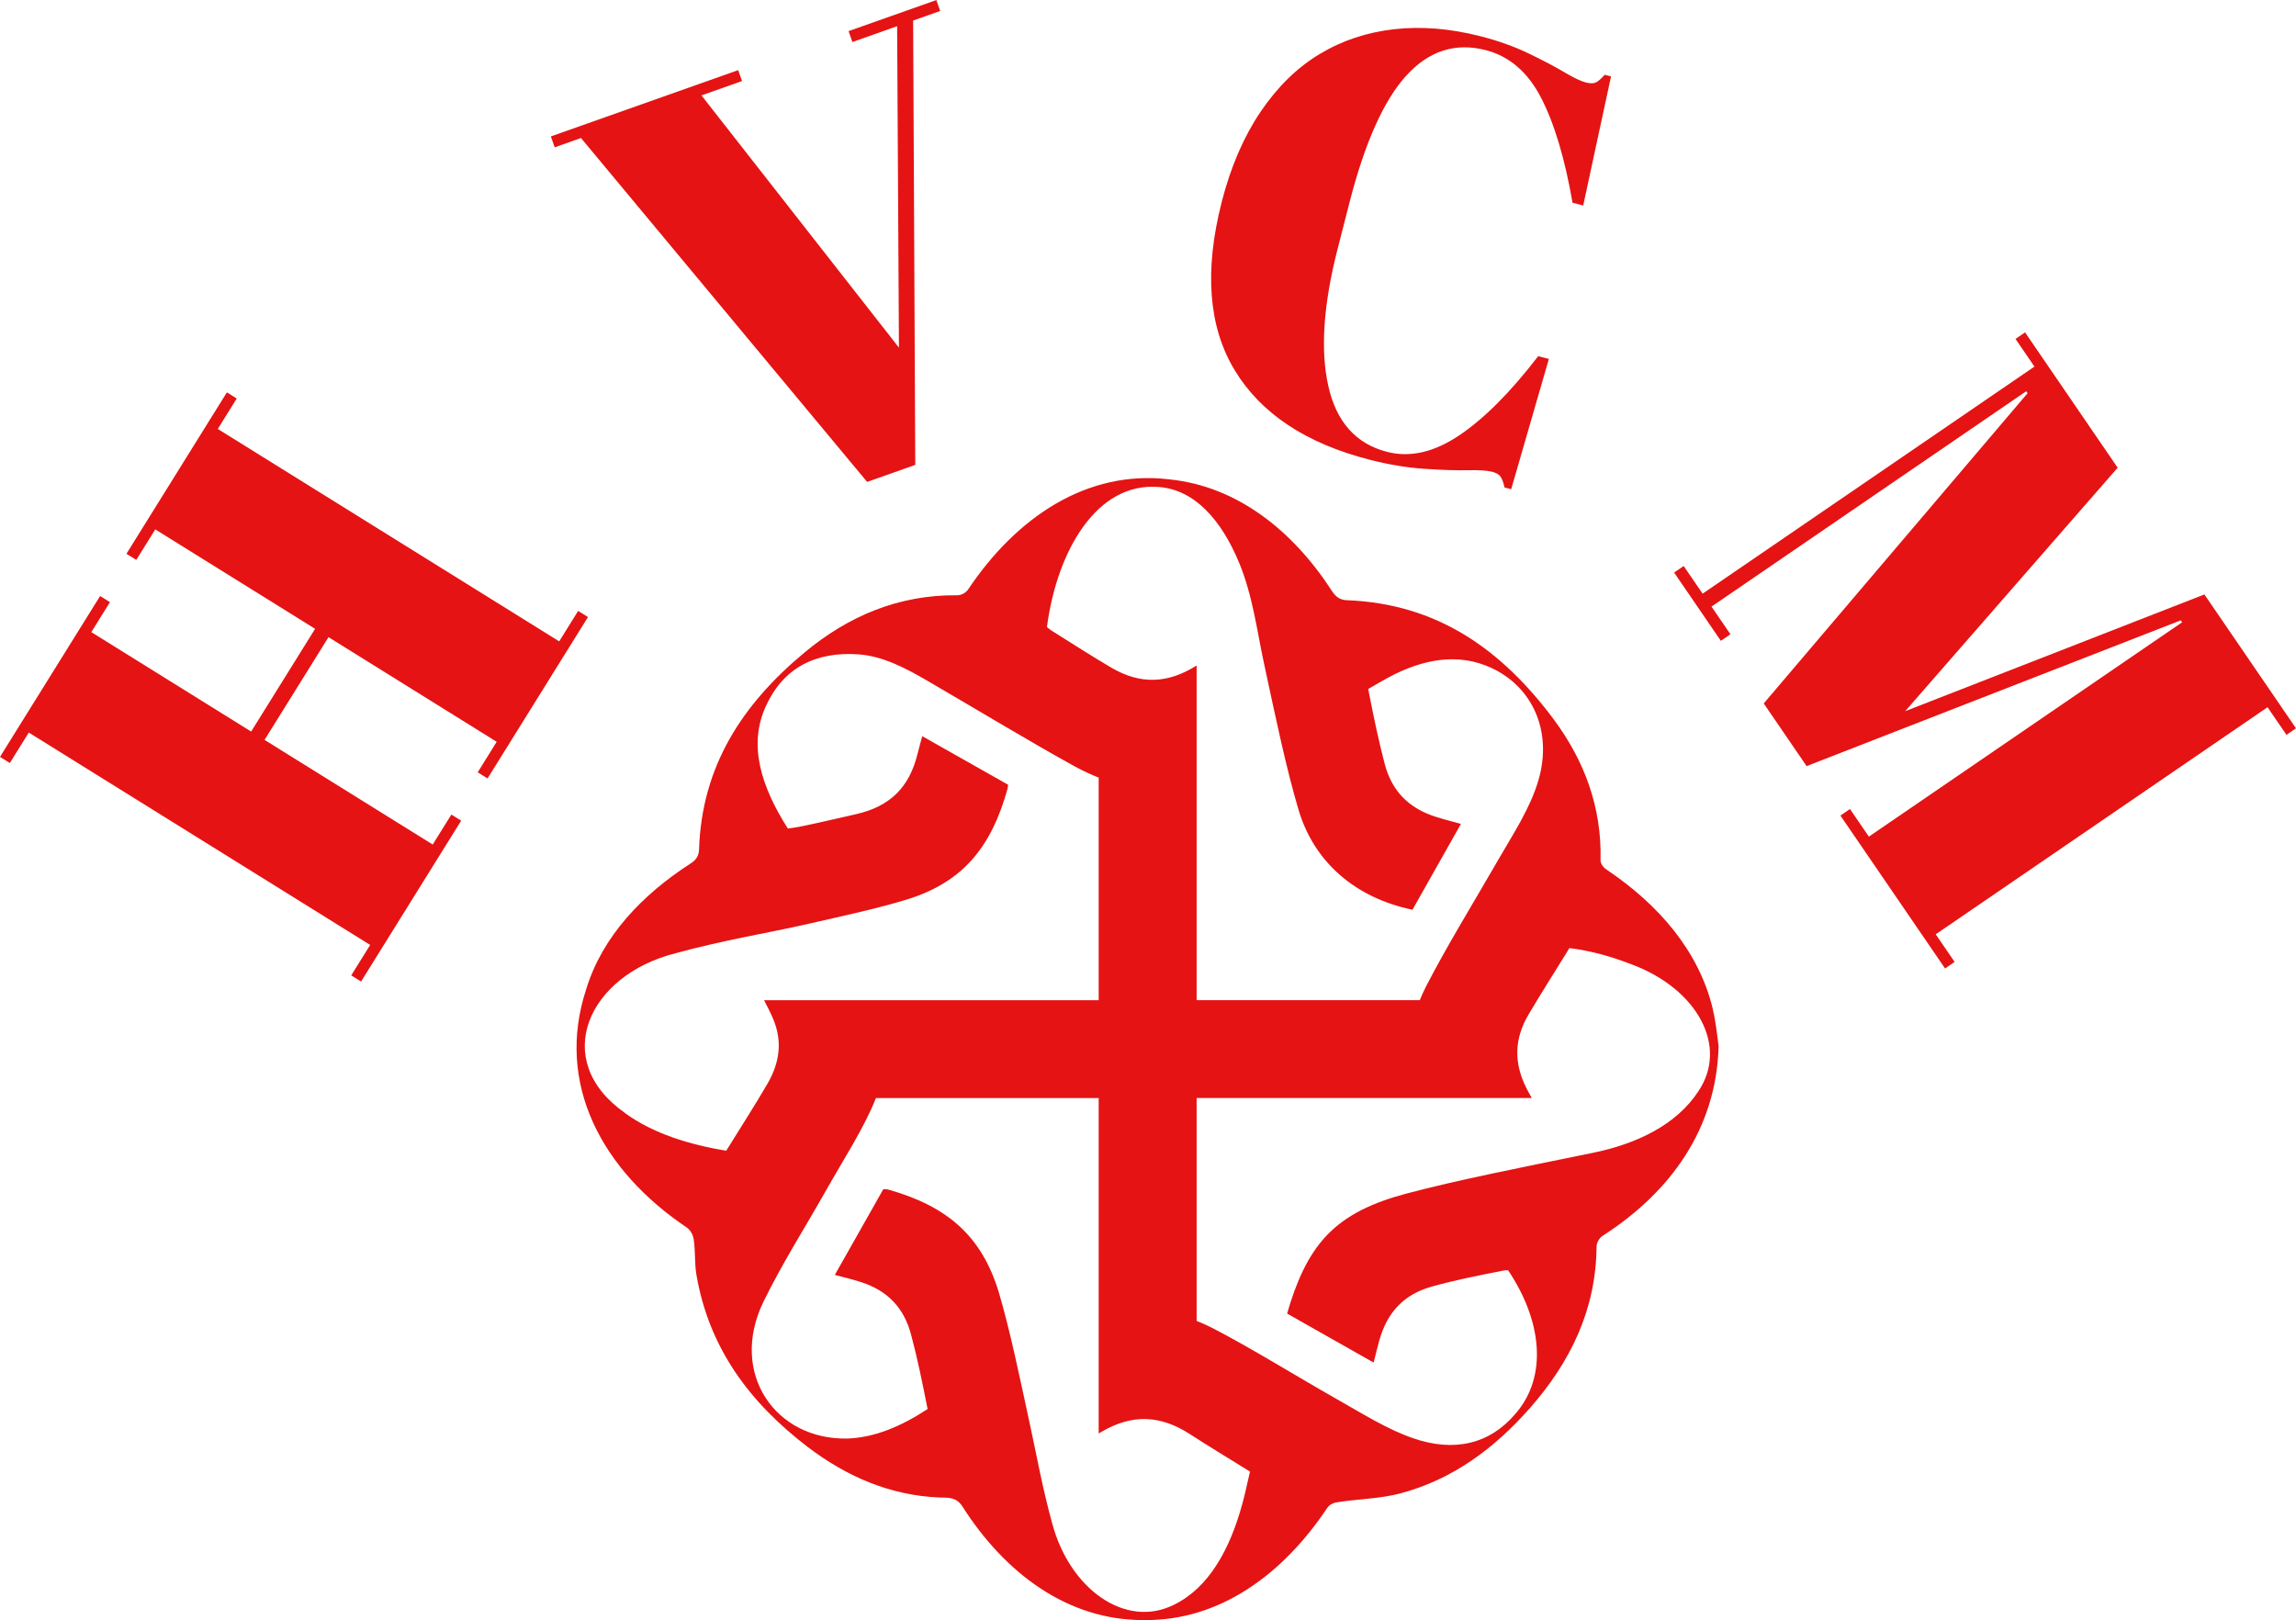 <?xml version="1.0" encoding="UTF-8"?><svg id="Layer_2" xmlns="http://www.w3.org/2000/svg" viewBox="0 0 697.25 492"><defs><style>.cls-1{fill:#e51313;}.cls-1,.cls-2{stroke-width:0px;}.cls-2{fill:#e51313;}</style></defs><g id="Layer_1-2"><g id="logo-logo"><path class="cls-1" d="M515.7,331.51c-6.6,10.01-18.46,15.84-32.05,18.61-22.42,4.59-40.89,8.2-56.66,12.39-9.93,2.64-18.19,6.38-24.26,12.85-5.64,6.06-9.09,13.93-11.86,23.56,8.29,4.67,16.93,9.59,26.28,14.88.6-2.43,1.13-4.62,1.72-6.74,2.42-8.59,7.48-13.97,16-16.36,6.73-1.87,14-3.34,21.77-4.86.42-.08.9-.05,1.33-.08,10.12,15.03,12.27,32.09,2.23,43.6-7.81,9.2-18.61,11.78-31.23,7.36-7.64-2.65-15.03-7.3-22.07-11.28-13.97-7.92-26.64-15.88-38.61-22.08-1.65-.85-3.29-1.58-4.9-2.22v-67.68h101.78c-.55-.98-1.09-1.94-1.58-2.91-3.89-7.67-3.83-14.94.62-22.49,3.82-6.45,8.03-13.07,12.4-20.14,6.73.86,12.92,2.63,19.01,5,19.75,7.4,29.44,24.85,20.08,38.58M377.2,456.94c-3.68,13.44-10.03,25.2-20.65,30.39-14.8,7.44-31.76-4.82-37.03-24.74-2.89-10.41-4.71-20.62-6.71-29.81-3.31-15.29-6.05-28.64-9.49-40.31-5.2-17.14-15.62-26.07-33.29-31.13-.3-.08-.6-.15-.93-.2-.16-.02-.32,0-.86.02-4.55,8.07-9.45,16.7-14.72,26.02,2.93.77,5.67,1.42,8.23,2.27,7.81,2.61,12.69,7.65,14.88,15.69,1.89,6.97,3.43,14.48,5.06,22.77-7.86,5.16-15.92,8.66-24.34,8.96-21.77.49-36.02-19.72-25.55-41.45,5.8-11.89,12.88-22.94,18.75-33.38,5.7-10.1,11.77-19.29,15.45-28.56h67.65v101.86c.38-.23.77-.46,1.15-.68,9.13-5.23,17.56-4.93,26.57.88,5.72,3.72,11.7,7.3,18.23,11.37-.8,3.36-1.48,6.74-2.39,10.04M189.79,337.99c-22.89-16.03-11.21-41.83,15.38-48.5,14.57-4.02,28.49-6.21,40.49-8.97,11.15-2.54,21.26-4.72,30.26-7.51,16.72-5.32,25.19-15.98,30.06-33.49.07-.29.1-.62.18-1.19-8.15-4.59-16.73-9.47-26.09-14.76-.5,1.93-1.03,3.67-1.45,5.44-2.49,10.11-8.35,15.87-18.5,18.21-5.55,1.25-11.27,2.63-17.37,3.86-1.1.22-2.26.35-3.49.54-8.04-12.62-12.21-25.37-6.6-37.33,5.19-11.39,15.02-16.53,28.13-15.56,7.2.51,14.11,4.09,20.77,7.97,16.43,9.57,31.33,18.62,45.05,26.17,2.38,1.29,4.73,2.38,7.04,3.28v67.61h-101.62c1.05,1.99,2.05,3.94,2.85,5.89,2.73,6.65,1.92,13.02-1.81,19.46-3.8,6.53-8.09,13.2-12.54,20.37-11.15-1.9-21.97-5.1-30.73-11.45M351.59,147.87c11.23.7,19.35,10.15,24.68,22.97,4.18,10.03,5.49,21.02,7.56,30.54,3.7,17.2,6.76,31.93,10.56,44.72,4.76,15.85,17.32,26.59,34.55,30.18,4.59-8.16,9.5-16.81,14.72-26.07-3.67-1.04-7.24-1.82-10.34-3.15-6.66-2.86-10.89-7.76-12.82-15.08-1.82-6.94-3.38-14.35-5-22.73,2.02-1.17,3.97-2.35,5.97-3.42,10.9-5.89,21.54-7.56,31.39-3.01,12.49,5.76,18.65,19.17,14.36,34.03-2.47,8.5-7.62,16.27-11.98,23.83-8.12,14.07-16.01,26.87-22.21,38.95-.7,1.38-1.32,2.75-1.87,4.11h-67.77v-101.63s-.06.03-.09.05c-8.75,5.48-16.96,5.74-25.71.66-5.98-3.5-12.09-7.44-18.43-11.42-.43-.27-.83-.67-1.23-.99,3.15-23.58,15.3-43.86,33.66-42.53M520.15,306.45c-4.2-17.65-16.56-31.82-32.23-42.33-1.03-.69-1.9-1.82-1.87-2.89.41-16.13-4.95-30.28-14.23-42.79-15.84-21.23-35.38-35.11-62.79-36.16-2.02-.07-3.31-.93-4.51-2.75-11.85-18.32-28.74-31.85-49.4-33.95-25.05-3.01-46.47,11.56-61.09,33.39-.77,1.12-2.14,1.82-3.36,1.81-17.87-.18-33.14,6.38-46.42,17.43-18.8,15.66-31.13,34.44-31.96,59.73-.06,1.93-.83,3.17-2.59,4.31-14.66,9.44-26.8,22.15-31.68,38.16-9.43,28.6,4.71,55.01,30.53,72.37,1.26.89,1.95,2.37,2.14,3.74.5,3.45.22,7.1.79,10.55,3.82,22.37,16.19,38.9,33.86,52.4,11.73,8.89,24.79,14.65,39.93,15.31,2.51.12,5.04-.31,6.98,2.69,12.97,20.38,32.08,34.65,55.15,34.53,23.05.28,42.24-13.96,55.61-33.99.64-.95,1.71-1.56,2.71-1.73,6.47-1.07,13.28-1.08,19.59-2.76,15.95-4.27,28.56-13.71,39.35-25.96,12.25-13.94,20.01-29.79,20.19-48.96,0-1.24.78-2.6,1.93-3.35,20.51-13.21,34.48-32.46,35.13-57.57-.39-2.57-.74-6.95-1.78-11.23"/></g><g id="tagline-8205e69c-c44c-4d96-a139-72d6073558aa-logo-0"><g id="tagline-8205e69c-c44c-4d96-a139-72d6073558aa-logo-0-path-0"><path class="cls-2" d="M140.05,249.23l-30.4,48.85-2.99-1.86,5.75-9.25L8.74,222.47l-5.75,9.25-2.99-1.86,30.4-48.85,2.99,1.86-5.66,9.1,48.54,30.2,19.42-31.2-48.54-30.2-5.76,9.27-2.99-1.86,30.5-49.02,2.99,1.86-5.75,9.25,103.68,64.51,5.75-9.25,2.99,1.86-30.5,49.02-2.99-1.86,5.76-9.27-51.07-31.78-19.42,31.2,51.07,31.78,5.66-9.1,2.99,1.86Z"/></g></g><g id="tagline-8205e69c-c44c-4d96-a139-72d6073558aa-logo-1"><g id="tagline-8205e69c-c44c-4d96-a139-72d6073558aa-logo-1-path-0"><path class="cls-2" d="M176.44,41.91l-7.99,2.83-1.17-3.31,56.89-20.13,1.17,3.31-12.32,4.36,59.97,76.6-.55-97.62-13.58,4.81-1.17-3.31,26.66-9.43,1.17,3.31-8.22,2.91.65,134.94-14.62,5.17-86.89-104.43Z"/></g></g><g id="tagline-8205e69c-c44c-4d96-a139-72d6073558aa-logo-2"><g id="tagline-8205e69c-c44c-4d96-a139-72d6073558aa-logo-2-path-0"><path class="cls-2" d="M371,61.35h0c2.73-10.65,6.66-19.77,11.79-27.38,5.15-7.61,11.14-13.46,17.98-17.57,6.84-4.11,14.39-6.61,22.65-7.53,8.26-.93,16.99-.21,26.18,2.14h0c5.41,1.38,10.3,3.13,14.68,5.25,4.39,2.12,7.99,4.02,10.82,5.7,2.82,1.67,4.99,2.71,6.51,3.09h0c1.34.34,2.37.33,3.08-.04.72-.37,1.59-1.14,2.63-2.3h0l1.92.49-8.45,39.2-3.24-.83c-2.33-13.42-5.51-24.04-9.55-31.87-4.04-7.82-9.67-12.65-16.87-14.49h0c-9.19-2.35-17.21.23-24.05,7.74-6.85,7.51-12.61,20.37-17.27,38.57h0l-3.62,14.13c-4.32,16.87-5.25,30.75-2.8,41.62,2.45,10.89,8.41,17.54,17.89,19.97h0c6.92,1.77,14.18.11,21.78-4.97,7.6-5.09,15.62-13.12,24.06-24.1h0l3.24.83-11.44,39.57-2.01-.51c-.35-1.52-.75-2.61-1.2-3.28-.45-.68-1.33-1.19-2.66-1.53h0c-1.46-.37-3.94-.53-7.42-.45-3.5.07-7.87-.07-13.14-.43-5.28-.36-10.76-1.27-16.46-2.73h0c-19.43-4.97-33.12-14.05-41.08-27.22-7.97-13.16-9.29-30.18-3.94-51.06Z"/></g></g><g id="tagline-8205e69c-c44c-4d96-a139-72d6073558aa-logo-3"><g id="tagline-8205e69c-c44c-4d96-a139-72d6073558aa-logo-3-path-0"><path class="cls-2" d="M522.59,194.62l-14.19-20.74,2.9-1.99,5.75,8.4,100.77-68.96-5.75-8.4,2.9-1.99,28.12,41.1-64.52,73.94,90.86-35.45,27.82,40.65-2.9,1.99-5.74-8.39-100.77,68.96,5.74,8.39-2.9,1.99-31.78-46.44,2.9-1.99,5.74,8.39,95.13-65.1-.4-.59-113.64,44.27-13.02-19.03,80.12-94.21-.41-.6-95.57,65.4,5.75,8.4-2.9,1.99Z"/></g></g></g></svg>